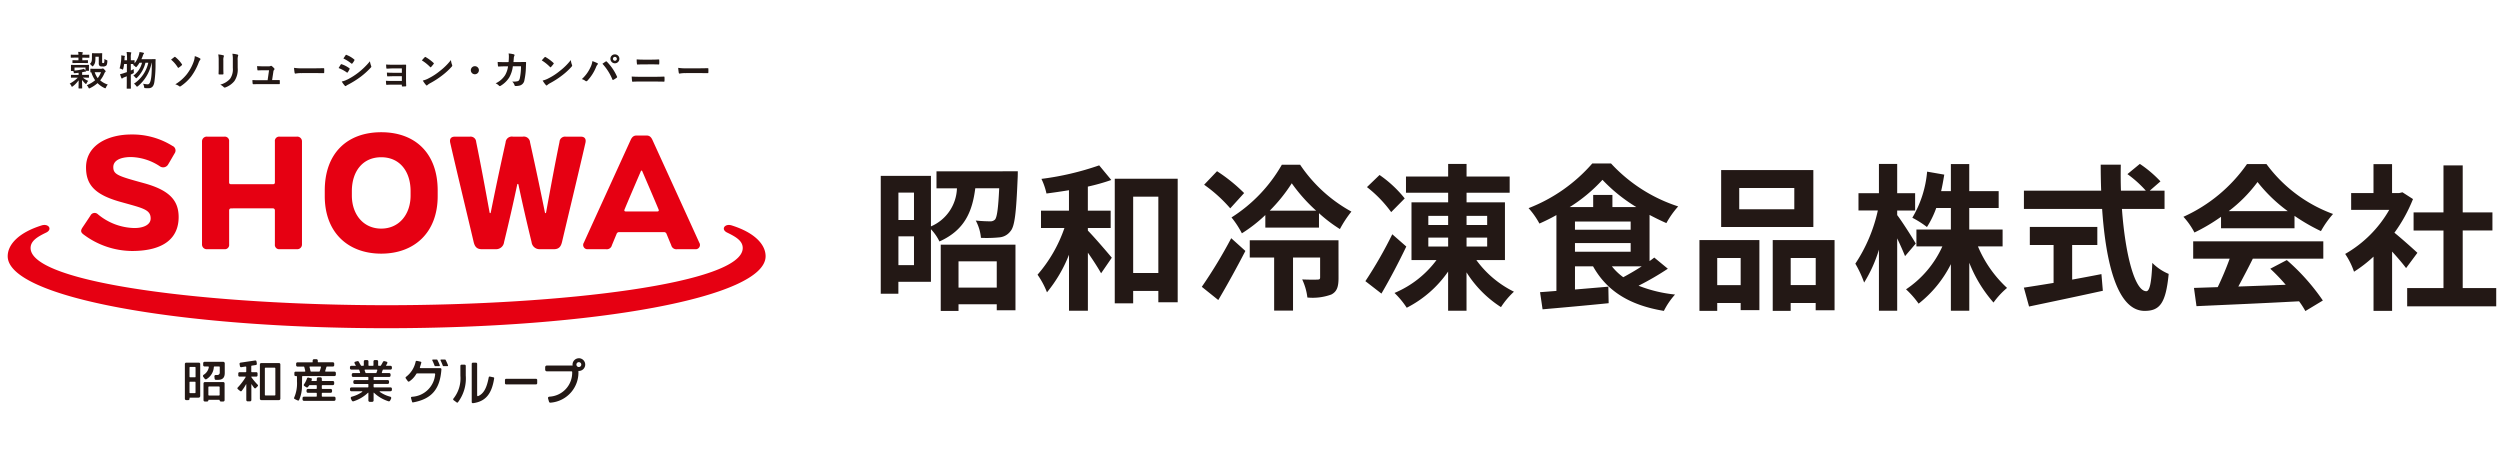 <svg xmlns="http://www.w3.org/2000/svg" xmlns:xlink="http://www.w3.org/1999/xlink" width="286" height="53" viewBox="0 0 286 53">
  <defs>
    <clipPath id="clip-path">
      <rect id="長方形_28600" data-name="長方形 28600" width="286" height="53" transform="translate(51 25)" fill="#fff" stroke="#707070" stroke-width="1"/>
    </clipPath>
  </defs>
  <g id="logo_1" transform="translate(-51 -25)" clip-path="url(#clip-path)">
    <g id="logo" transform="translate(24461 23933)">
      <g id="グループ_9217" data-name="グループ 9217" transform="translate(-19 -114)">
        <path id="パス_12180" data-name="パス 12180" d="M12.421,9.027c-.046,0-.05,0-.05-.049V8.746c0-.045,0-.05.05-.05.027,0,.16.009.553.009h.27V8.461c-.123.014-.293.035-.4.04s-.129.026-.151-.061c-.019-.064-.029-.126-.047-.183h-.229c-.046,0-.046,0-.046-.049,0-.029,0-.083,0-.362,0,0,0-.127,0-.243,0-.046,0-.05.046-.05s.169.009.562.009h.842c.4,0,.535-.009.562-.009.046,0,.053,0,.05.05-.007.133-.008.178-.009.23s.009.325.009.352c0,.046,0,.05-.05.05h-.328c.027.027.049.033.049.051s-.038.038-.088.041c-.133.01-.2.037-.369.065V8.7h.191c.394,0,.513-.009.541-.009.046,0,.05.006.05.05v.232c0,.045,0,.051-.05.049-.229-.009-.32-.01-.64-.008a2.131,2.131,0,0,0,.606.371,1.074,1.074,0,0,0-.174.255c-.032.069-.05.1-.078.1A.148.148,0,0,1,14,9.691a3.053,3.053,0,0,1-.27-.3c-.022-.026-.07-.073-.094-.106,0,.453.018.791.018.919,0,.041,0,.046-.05.046H13.29c-.05,0-.055,0-.055-.046,0-.123.014-.448.018-.887a1.01,1.01,0,0,1-.118.146,2.876,2.876,0,0,1-.55.539c-.046.037-.073.055-.1.055s-.046-.032-.073-.1a.743.743,0,0,0-.187-.256,4.014,4.014,0,0,0,.925-.682c-.373,0-.443,0-.733,0m1.341-1.994c.366,0,.475-.009.5-.009.05,0,.055,0,.055.046v.24c0,.046,0,.05-.055.05-.027,0-.137-.009-.5-.009h-.669c-.361,0-.475.009-.5.009-.046,0-.05,0-.05-.05v-.24c0-.041,0-.046.05-.046.027,0,.142.009.5.009h.137v-.3h-.27c-.4,0-.535.01-.562.01s-.046,0-.046-.051V6.443c0-.05,0-.055.046-.055s.165.009.562.009h.27a2.3,2.3,0,0,0-.032-.329c.16,0,.3.018.453.037.05,0,.078.027.078.047a.188.188,0,0,1-.032.095.282.282,0,0,0-.023.151h.193c.4,0,.535-.009.562-.009.046,0,.05,0,.05.055v.248c0,.047,0,.051-.05.051-.027,0-.165-.01-.562-.01h-.193v.3Zm-.983,1.176a4.808,4.808,0,0,0,.867-.135.925.925,0,0,0,.21-.069,2.575,2.575,0,0,0,.178.2V7.856H12.779ZM15.854,8a.294.294,0,0,0,.1-.018.123.123,0,0,1,.064-.023c.032,0,.091.041.178.133.105.11.142.163.142.2a.091.091,0,0,1-.041.078.292.292,0,0,0-.1.142,3.2,3.2,0,0,1-.485.809,2.378,2.378,0,0,0,.873.485,1.1,1.1,0,0,0-.2.311c-.037.082-.05.114-.087.114a.365.365,0,0,1-.11-.037,2.7,2.7,0,0,1-.777-.553,3.563,3.563,0,0,1-.851.567.3.3,0,0,1-.109.041c-.038,0-.051-.032-.087-.11a.94.94,0,0,0-.183-.261,3.378,3.378,0,0,0,.954-.567A3.306,3.306,0,0,1,14.7,8.41c-.042,0-.047,0-.061,0-.046,0-.051,0-.051-.046V8.043c0-.045.006-.05.051-.05.027,0,.1.01.461.01ZM15.17,6.621c0,.562-.013.752-.241,1.036-.037.046-.059.069-.082.069s-.051-.022-.1-.073a1.807,1.807,0,0,0-.209-.209c.237-.232.23-.406.23-.843,0-.2.007-.3.007-.335s0-.05.055-.05c.027,0,.08.009.336.009h.379c.256,0,.321-.009.349-.009.046,0,.05,0,.05.05s-.009.146-.009.381v.579c0,.055,0,.078.023.1a.146.146,0,0,0,.1.023.116.116,0,0,0,.106-.05,1.511,1.511,0,0,0,.034-.429.737.737,0,0,0,.258.141c.073.023.087.038.078.138-.018.273-.046.393-.123.48a.534.534,0,0,1-.407.109c-.187,0-.274,0-.361-.078a.407.407,0,0,1-.091-.315V6.621Zm-.087,1.768a2.526,2.526,0,0,0,.346.683,2.532,2.532,0,0,0,.379-.683Z" transform="translate(-24395.252 -23794.133)" fill="#231815"/>
        <path id="パス_12181" data-name="パス 12181" d="M17.74,7.449a4.107,4.107,0,0,1-.1.535c-.023.078-.032.11-.059.11a.335.335,0,0,1-.1-.046,1.358,1.358,0,0,0-.261-.091,4.815,4.815,0,0,0,.192-1.2,1.635,1.635,0,0,0-.009-.293c.123.014.239.035.35.05.05.008.069.025.07.053a.156.156,0,0,1-.016.074.407.407,0,0,0-.023.157c0,.073,0,.146-.011.224h.3V6.772a4.61,4.61,0,0,0-.05-.69c.169,0,.307.014.463.032.046,0,.073.023.073.046a.254.254,0,0,1-.027.1,1.878,1.878,0,0,0-.027.507v.261c.242,0,.357-.011.379-.011.046,0,.05,0,.05.046v.309a2.677,2.677,0,0,0,.485-.923,2.135,2.135,0,0,0,.082-.367c.123.019.3.047.43.079.05.014.078.032.078.064a.136.136,0,0,1-.046.091.622.622,0,0,0-.091.21c-.041.123-.1.247-.151.375h1.07c.347,0,.457-.009.485-.009.05,0,.064.014.064.059,0,.123-.009.247-.009.357A13.977,13.977,0,0,1,21.2,9.5c-.073.49-.274.723-.681.723-.082,0-.21,0-.329-.009-.142-.009-.142-.009-.169-.161a1.209,1.209,0,0,0-.11-.343,3.616,3.616,0,0,0,.526.069c.449.015.471-1.348.472-2.51-.011.043-.033.1-.045.143a4.629,4.629,0,0,1-1.534,2.568c-.055.041-.087.064-.114.064s-.055-.027-.1-.086a.94.94,0,0,0-.251-.253,3.889,3.889,0,0,0,1.64-2.4h-.327a3.607,3.607,0,0,1-.947,1.7c-.051.05-.083.074-.111.074s-.049-.023-.091-.078a1,1,0,0,0-.235-.217,2.566,2.566,0,0,0,.993-1.478H19.5a2.953,2.953,0,0,1-.313.441c-.05.055-.059.065-.083.065s-.049-.024-.1-.074a1.413,1.413,0,0,0-.261-.192l.106-.094c-.046,0-.163,0-.346,0V8.2c.133-.064.183-.083.335-.167,0,.083,0,.206.008.307.01.137.01.142-.114.206s-.123.064-.229.114v.757c0,.522.009.782.009.806,0,.046,0,.05-.05.05h-.379c-.046,0-.05,0-.05-.05,0-.029.009-.283.009-.8V8.857c-.105.046-.215.087-.32.128a.673.673,0,0,0-.146.082c-.027.027-.05.047-.078.047a.077.077,0,0,1-.073-.051c-.055-.131-.11-.3-.155-.443A3.763,3.763,0,0,0,17.7,8.5c.114-.037.229-.078.355-.119V7.449Z" transform="translate(-24394.539 -23794.131)" fill="#231815"/>
        <path id="パス_12182" data-name="パス 12182" d="M22.747,6.6a.1.1,0,0,1,.065-.027.084.084,0,0,1,.061.033,3.519,3.519,0,0,1,.738.808.074.074,0,0,1,.023.055.141.141,0,0,1-.031.065,2.681,2.681,0,0,1-.357.281.082.082,0,0,1-.041.018c-.023,0-.046-.018-.065-.05a3.607,3.607,0,0,0-.767-.887c.149-.12.314-.249.374-.3m2.934.158c.041.023.056.046.056.078a.176.176,0,0,1-.051.106,1.05,1.05,0,0,0-.158.3,6.588,6.588,0,0,1-.863,1.593,5.1,5.1,0,0,1-1.183,1.1.184.184,0,0,1-.1.037.166.166,0,0,1-.1-.05,1.333,1.333,0,0,0-.424-.2,4.958,4.958,0,0,0,1.32-1.159,5.161,5.161,0,0,0,.786-1.45,2.087,2.087,0,0,0,.12-.615,2.666,2.666,0,0,1,.6.259" transform="translate(-24393.803 -23794.072)" fill="#231815"/>
        <path id="パス_12183" data-name="パス 12183" d="M27.144,7.005a3.2,3.2,0,0,0-.05-.674,3.43,3.43,0,0,1,.573.1c.056.014.079.042.079.074a.173.173,0,0,1-.019.069,1.075,1.075,0,0,0-.05.439v.934c0,.24.009.419.014.582,0,.07-.027.093-.1.093h-.37c-.065,0-.093-.023-.088-.079,0-.161.014-.43.014-.629Zm2.176.864a2.378,2.378,0,0,1-.375,1.505,2.387,2.387,0,0,1-1.015.726.3.3,0,0,1-.1.023.147.147,0,0,1-.111-.056,1.5,1.5,0,0,0-.393-.281,2.253,2.253,0,0,0,1.127-.674,1.9,1.9,0,0,0,.31-1.233V7.005a3.422,3.422,0,0,0-.05-.752,2.935,2.935,0,0,1,.6.1.079.079,0,0,1,.064.08.136.136,0,0,1-.018.073,1.4,1.4,0,0,0-.041.5Z" transform="translate(-24393.127 -23794.105)" fill="#231815"/>
        <path id="パス_12184" data-name="パス 12184" d="M32.984,9.122c.185,0,.389,0,.563,0,.079,0,.1.009.1.083s0,.2,0,.29-.018.093-.088.093c-.208,0-.429,0-.641,0h-1.7c-.189,0-.369,0-.6.009-.05,0-.069-.023-.079-.093a2.375,2.375,0,0,1-.023-.387c.264.018.434.018.665.018h1.072L32.416,8h-.743c-.181,0-.389.009-.509.014-.055,0-.074-.009-.083-.088-.014-.1-.023-.245-.032-.4.31.014.448.023.642.023h.637a.569.569,0,0,0,.273-.041.08.08,0,0,1,.05-.019.146.146,0,0,1,.07.029A1.523,1.523,0,0,1,33,7.778a.118.118,0,0,1,.042.083A.116.116,0,0,1,33,7.944a.372.372,0,0,0-.091.231l-.143.947Z" transform="translate(-24392.637 -23793.961)" fill="#231815"/>
        <path id="パス_12185" data-name="パス 12185" d="M35.491,8.267a3.294,3.294,0,0,0-.645.056c-.053,0-.088-.027-.1-.1a5.26,5.26,0,0,1-.065-.559,5.412,5.412,0,0,0,.947.055h1.414c.333,0,.671-.009,1.009-.014.065,0,.078.009.078.065a3.44,3.44,0,0,1,0,.434c0,.055-.017.073-.078.069-.33,0-.654-.009-.98-.009Z" transform="translate(-24392.043 -23793.904)" fill="#231815"/>
        <path id="パス_12186" data-name="パス 12186" d="M39.383,7.478c.023-.032.046-.055.088-.046a3.184,3.184,0,0,1,.886.453c.033.023.051.041.051.069a.14.14,0,0,1-.018.051,1.9,1.9,0,0,1-.2.351c-.023.027-.041.046-.061.046a.088.088,0,0,1-.055-.027,4.043,4.043,0,0,0-.933-.5c.115-.185.189-.319.245-.393m.749,1.713a7.659,7.659,0,0,0,1.265-.8A8.428,8.428,0,0,0,42.727,7.1a2.273,2.273,0,0,0,.134.518.224.224,0,0,1,.023.087.144.144,0,0,1-.05.106,8.542,8.542,0,0,1-1.174,1.066,10.668,10.668,0,0,1-1.381.87,1.478,1.478,0,0,0-.269.157.1.1,0,0,1-.073.037.116.116,0,0,1-.093-.056,2.843,2.843,0,0,1-.342-.471,2.138,2.138,0,0,0,.629-.226m-.19-2.775c.032-.056.059-.065.115-.037a3.109,3.109,0,0,1,.867.512.071.071,0,0,1,.038.059.111.111,0,0,1-.018.061,1.953,1.953,0,0,1-.235.346.052.052,0,0,1-.047.027.118.118,0,0,1-.069-.032,4.461,4.461,0,0,0-.9-.568c.078-.12.166-.249.245-.369" transform="translate(-24391.406 -23794.09)" fill="#231815"/>
        <path id="パス_12187" data-name="パス 12187" d="M45.7,7.807H44.633c-.216,0-.438.023-.646.027-.041,0-.064-.032-.069-.106-.009-.115-.014-.193-.023-.368a7.231,7.231,0,0,0,.737.023h.8c.226,0,.48,0,.685-.009.055,0,.073.027.069.074,0,.207-.009.4-.009.6V9.119c0,.208.009.421.019.656,0,.07-.024.083-.1.088s-.222.009-.314.009c-.074,0-.083-.014-.083-.069V9.664H44.605c-.216,0-.424.009-.637.023-.046,0-.059-.023-.064-.091a2.6,2.6,0,0,1-.023-.374c.249.018.474.018.742.018H45.7V8.7h-.979c-.207,0-.433.009-.632.018-.055,0-.073-.027-.079-.1a2.329,2.329,0,0,1-.018-.337c.25.019.421.024.72.024H45.7Z" transform="translate(-24390.727 -23793.98)" fill="#231815"/>
        <path id="パス_12188" data-name="パス 12188" d="M47.8,6.612a.084.084,0,0,1,.064-.037.111.111,0,0,1,.059.024,4.8,4.8,0,0,1,.882.655c.029.027.042.047.042.065a.1.1,0,0,1-.027.059c-.07.093-.222.278-.287.346-.023.024-.037.038-.055.038a.1.1,0,0,1-.061-.038,4.826,4.826,0,0,0-.943-.752c.1-.125.235-.269.325-.361m.4,2.434a6.827,6.827,0,0,0,1.33-.858A6.938,6.938,0,0,0,50.8,6.93a2.109,2.109,0,0,0,.129.541.214.214,0,0,1,.023.088.226.226,0,0,1-.073.138,7.571,7.571,0,0,1-1.063.979,9.89,9.89,0,0,1-1.394.905,1.635,1.635,0,0,0-.31.213.126.126,0,0,1-.082.046.118.118,0,0,1-.079-.05,3.3,3.3,0,0,1-.37-.512,2.82,2.82,0,0,0,.624-.232" transform="translate(-24390.213 -23794.061)" fill="#231815"/>
        <path id="パス_12189" data-name="パス 12189" d="M53.3,7.963A.462.462,0,1,1,52.84,7.5a.463.463,0,0,1,.463.462" transform="translate(-24389.514 -23793.928)" fill="#231815"/>
        <path id="パス_12190" data-name="パス 12190" d="M56.341,7.213c.018-.226.029-.375.032-.624a1.718,1.718,0,0,0-.032-.365,3.664,3.664,0,0,1,.6.1.1.1,0,0,1,.078.1A.205.205,0,0,1,57,6.505a.428.428,0,0,0-.059.218c-.015.147-.019.258-.042.485h.7c.213,0,.43-.009.642-.009.074,0,.1.014.1.064s-.009.245-.018.489a7.91,7.91,0,0,1-.171,1.52A.735.735,0,0,1,57.6,9.9a1.979,1.979,0,0,1-.467.05.112.112,0,0,1-.111-.091.959.959,0,0,0-.267-.421,1.857,1.857,0,0,0,.627-.042c.125-.041.186-.115.241-.322a6.609,6.609,0,0,0,.138-1.386h-.933a3.44,3.44,0,0,1-.411,1.28,2.973,2.973,0,0,1-.979.951.214.214,0,0,1-.106.038.123.123,0,0,1-.088-.047,1.158,1.158,0,0,0-.387-.267A2.577,2.577,0,0,0,55.945,8.7a2.7,2.7,0,0,0,.333-1h-.416c-.226,0-.448.009-.665.024-.046,0-.065-.024-.07-.079-.018-.111-.027-.277-.037-.448.291.018.5.018.766.018Z" transform="translate(-24389.158 -23794.109)" fill="#231815"/>
        <path id="パス_12191" data-name="パス 12191" d="M59.8,6.612a.09.09,0,0,1,.065-.037.121.121,0,0,1,.061.024,4.843,4.843,0,0,1,.882.655c.027.027.041.047.041.065a.1.1,0,0,1-.027.059c-.07.093-.222.278-.287.346-.023.024-.037.038-.055.038a.1.1,0,0,1-.061-.038,4.888,4.888,0,0,0-.942-.752c.1-.125.235-.269.322-.361m.4,2.434a6.826,6.826,0,0,0,1.33-.858A6.938,6.938,0,0,0,62.8,6.93a2.109,2.109,0,0,0,.129.541.237.237,0,0,1,.024.088c0,.041-.024.079-.074.138a7.556,7.556,0,0,1-1.062.979,9.911,9.911,0,0,1-1.4.905,1.563,1.563,0,0,0-.309.213.131.131,0,0,1-.083.046.118.118,0,0,1-.079-.05,3.225,3.225,0,0,1-.369-.512,2.812,2.812,0,0,0,.623-.232" transform="translate(-24388.498 -23794.061)" fill="#231815"/>
        <path id="パス_12192" data-name="パス 12192" d="M64.488,7.771a2.285,2.285,0,0,0,.208-.683,4.539,4.539,0,0,1,.573.235.081.081,0,0,1,.056.074.137.137,0,0,1-.047.091.921.921,0,0,0-.162.282,5.068,5.068,0,0,1-.988,1.552.178.178,0,0,1-.129.07.156.156,0,0,1-.106-.047,1.31,1.31,0,0,0-.407-.2,4.089,4.089,0,0,0,1-1.376m1.727-.629a.115.115,0,0,1,.065-.027.1.1,0,0,1,.07.038,5.787,5.787,0,0,1,1.159,1.695.114.114,0,0,1,.018.064.088.088,0,0,1-.047.074,2.725,2.725,0,0,1-.382.245c-.061.027-.094.018-.112-.041a6.032,6.032,0,0,0-1.141-1.8c.166-.11.29-.2.369-.249m1.572-.313a.513.513,0,0,1-1.026,0,.5.5,0,0,1,.513-.509.507.507,0,0,1,.513.509m-.736,0a.223.223,0,1,0,.223-.223.217.217,0,0,0-.223.223" transform="translate(-24387.926 -23794.096)" fill="#231815"/>
        <path id="パス_12193" data-name="パス 12193" d="M69.421,9.354c-.3,0-.6,0-.831.023-.047,0-.061-.029-.07-.088a4.945,4.945,0,0,1-.041-.509c.333.024.665.029.956.029h1.681c.512,0,.826-.014,1.039-.023.061,0,.074.023.074.082a2.957,2.957,0,0,1,0,.4c0,.07-.009.1-.069.1-.222-.008-.7-.013-1.013-.013Zm.425-1.964c-.29,0-.495.009-.706.018-.047,0-.061-.027-.065-.1a3.134,3.134,0,0,1-.027-.489c.29.023.509.029.784.029h.915c.355,0,.633-.015.831-.024.038,0,.05.024.05.079a2.734,2.734,0,0,1,0,.41c0,.065-.013.088-.059.088-.217-.009-.512-.014-.808-.014Z" transform="translate(-24387.211 -23794.025)" fill="#231815"/>
        <path id="パス_12194" data-name="パス 12194" d="M73.943,8.267a3.294,3.294,0,0,0-.645.056c-.053,0-.088-.027-.1-.1a5.511,5.511,0,0,1-.066-.559,5.426,5.426,0,0,0,.949.055h1.413c.334,0,.672-.009,1.009-.014.066,0,.079.009.079.065a3.443,3.443,0,0,1,0,.434c0,.055-.017.073-.079.069-.328,0-.654-.009-.978-.009Z" transform="translate(-24386.547 -23793.904)" fill="#231815"/>
        <path id="パス_12195" data-name="パス 12195" d="M64.293,20.259c-.427,2.021-.931,4.236-1.488,6.51a.915.915,0,0,1-.922.814H60.26c-.621,0-.823-.347-.942-.855-.6-2.566-1.934-8.083-2.669-11.3-.114-.5.117-.72.527-.72h1.716a.634.634,0,0,1,.72.6c.522,2.545,1,5.124,1.536,8.074.019.1.111.107.133,0,.787-3.9,1.31-6.261,1.7-8.021a.711.711,0,0,1,.838-.654H64.94a.711.711,0,0,1,.838.654c.387,1.76.911,4.121,1.7,8.021.022.107.114.1.133,0,.538-2.95,1.014-5.528,1.536-8.074a.634.634,0,0,1,.72-.6h1.716c.41,0,.642.221.527.72-.735,3.217-2.068,8.734-2.669,11.3-.119.507-.32.855-.942.855H66.873a.915.915,0,0,1-.922-.814c-.557-2.274-1.061-4.489-1.488-6.51-.027-.126-.042-.142-.085-.142s-.058.016-.086.142M49.373,36.621c23.725,0,43.354-3.527,43.351-8.234,0-1.345-1.26-2.705-3.887-3.527-.786-.245-1.271.458-.51.823,1.034.5,1.78.959,1.78,1.764,0,4.055-20.749,6.543-40.733,6.543S8.639,31.5,8.639,27.447c0-.8.745-1.268,1.778-1.764.762-.365.278-1.068-.51-.823-2.628.822-3.886,2.182-3.887,3.527,0,4.707,19.625,8.234,43.352,8.234m35.291-9.038H82.608a.6.6,0,0,1-.681-.463c-.171-.4-.387-.93-.537-1.292a.3.3,0,0,0-.31-.2H75.989a.3.3,0,0,0-.31.2c-.15.361-.367.89-.536,1.292a.6.6,0,0,1-.682.463H72.406a.49.49,0,0,1-.471-.757c.734-1.625,4.876-10.692,5.35-11.737.185-.406.406-.511.674-.511h1.149c.269,0,.49.105.674.511.475,1.045,4.617,10.112,5.351,11.737a.49.49,0,0,1-.471.757m-4.181-4.545c-.554-1.334-1.367-3.212-1.877-4.4a.084.084,0,0,0-.051-.046h-.039a.085.085,0,0,0-.053.046c-.509,1.191-1.322,3.069-1.874,4.4-.062.147,0,.227.15.227H80.33c.152,0,.211-.08.152-.227M21.6,20.027c-2.956-.81-3.5-.983-3.5-1.836,0-.727.749-1.151,2.048-1.151A6.247,6.247,0,0,1,23.4,18.079a.654.654,0,0,0,.949-.152c.256-.415.52-.893.778-1.327a.566.566,0,0,0-.258-.834,8.628,8.628,0,0,0-4.72-1.306c-2.628,0-5.168,1.2-5.168,3.768,0,1.969.981,3.107,3.916,3.934,2.556.722,3.477.863,3.477,1.906,0,.682-.746,1.093-1.863,1.093a6.719,6.719,0,0,1-4.18-1.581.53.53,0,0,0-.841.151c-.265.4-.576.873-.9,1.35-.245.363-.229.563.1.813a9.338,9.338,0,0,0,5.536,1.893c3.719,0,5.35-1.524,5.35-3.881,0-1.917-1.074-3.084-3.974-3.878M36.367,22.91a.219.219,0,0,1,.219.218v3.9a.492.492,0,0,0,.552.553h1.933a.542.542,0,0,0,.614-.57V15.278a.543.543,0,0,0-.614-.57H37.139a.492.492,0,0,0-.552.553v4.686c0,.127-.073.2-.219.2h-4.8c-.145,0-.218-.074-.218-.2V15.261a.493.493,0,0,0-.553-.553H28.864a.543.543,0,0,0-.615.57V27.012a.543.543,0,0,0,.615.57H30.8a.493.493,0,0,0,.553-.553v-3.9a.218.218,0,0,1,.218-.218ZM55.21,20.867v.645c0,4.2-2.7,6.579-6.459,6.579s-6.459-2.377-6.459-6.579v-.645c0-4.271,2.573-6.666,6.459-6.666S55.21,16.6,55.21,20.867m-3.1.07c0-2.232-1.221-3.875-3.359-3.875s-3.359,1.642-3.359,3.875v.5c0,2.164,1.313,3.789,3.359,3.789S52.11,23.6,52.11,21.44Z" transform="translate(-24396.139 -23793.074)" fill="#e60012"/>
        <path id="パス_12196" data-name="パス 12196" d="M37.325,38.813h.245a.158.158,0,0,1,.167.166v.176a.077.077,0,0,0,.077.077h1.173a.158.158,0,0,1,.166.166v.143a.157.157,0,0,1-.166.166H37.813a.077.077,0,0,0-.077.078v.28a.077.077,0,0,0,.077.077h.931a.158.158,0,0,1,.166.166v.11a.158.158,0,0,1-.166.166h-.931a.077.077,0,0,0-.077.077v.291a.077.077,0,0,0,.077.077h1.33a.158.158,0,0,1,.166.166v.143a.157.157,0,0,1-.166.166H35.7a.157.157,0,0,1-.166-.166v-.143a.158.158,0,0,1,.166-.166h1.386a.077.077,0,0,0,.077-.077v-.291a.077.077,0,0,0-.077-.077h-.931a.158.158,0,0,1-.166-.166v-.11a.158.158,0,0,1,.166-.166h.931a.077.077,0,0,0,.077-.077v-.28a.078.078,0,0,0-.077-.078h-.734a.079.079,0,0,0-.066.04c-.04.062-.078.1-.12.154-.056.077-.112.1-.192.054s-.137-.082-.219-.138-.111-.117-.054-.2a2.687,2.687,0,0,0,.336-.664.145.145,0,0,1,.2-.1l.315.079c.059.013.057.063.04.12s-.021.071-.034.113a.05.05,0,0,0,.048.067h.483a.077.077,0,0,0,.077-.077v-.176a.158.158,0,0,1,.166-.166" transform="translate(-24391.922 -23789.648)" fill="#231815"/>
        <path id="パス_12197" data-name="パス 12197" d="M39.3,38.419h-.976c-.087,0-.09-.051-.072-.1.048-.136.093-.3.133-.426a.075.075,0,0,1,.073-.051h.654a.157.157,0,0,0,.166-.167v-.157a.156.156,0,0,0-.166-.165H37.455c-.051,0-.056-.029-.056-.057v-.129A.157.157,0,0,0,37.233,37h-.256a.158.158,0,0,0-.166.166V37.3c0,.029,0,.057-.056.057H35.087a.156.156,0,0,0-.166.165v.157a.157.157,0,0,0,.166.167h.691a.077.077,0,0,1,.073.05c.041.128.078.3.111.435.011.047.009.093-.075.093H34.873a.139.139,0,0,0-.153.153v.2a.138.138,0,0,0,.153.153h.066a.077.077,0,0,1,.078.077s0,.184,0,.515a4.1,4.1,0,0,1-.314,1.858c-.034.069-.029.123.035.162a2.9,2.9,0,0,0,.338.167c.115.047.155.029.2-.081a3.919,3.919,0,0,0,.313-1.665c.01-.418.014-.957.014-.957a.076.076,0,0,1,.077-.077H39.3a.157.157,0,0,0,.165-.166v-.177a.157.157,0,0,0-.165-.166m-1.545-.482a4,4,0,0,1-.136.437.072.072,0,0,1-.07.046h-.907a.077.077,0,0,1-.074-.057c-.031-.125-.067-.29-.106-.425-.014-.048-.011-.1.074-.1h1.145c.086,0,.088.048.074.1" transform="translate(-24392.043 -23789.908)" fill="#231815"/>
        <path id="パス_12198" data-name="パス 12198" d="M30.625,38.974h.534a.141.141,0,0,0,.159-.153v-.2a.141.141,0,0,0-.159-.152h-.48a.072.072,0,0,1-.08-.077v-.6a.077.077,0,0,1,.067-.075l.448-.066c.106-.015.13-.088.119-.191-.006-.055-.026-.163-.038-.227-.017-.086-.08-.111-.175-.1l-1.625.24a.142.142,0,0,0-.131.191l.039.222a.139.139,0,0,0,.179.107l.453-.07a.071.071,0,0,1,.091.075v.495a.078.078,0,0,1-.079.077h-.674a.14.14,0,0,0-.159.152v.2a.14.14,0,0,0,.159.153h.647a.037.037,0,0,1,.037.056,6.889,6.889,0,0,1-.9,1.185.12.12,0,0,0,0,.186c.064.058.181.153.253.208s.133.078.2-.009a5.137,5.137,0,0,0,.48-.73c.019-.034.04-.042.04.01v1.764a.159.159,0,0,0,.17.161h.239a.16.16,0,0,0,.171-.166V39.859a.015.015,0,0,1,.027-.008,4.891,4.891,0,0,0,.295.413c.085.09.139.063.2.01a2.694,2.694,0,0,0,.2-.2.114.114,0,0,0-.01-.178,7.272,7.272,0,0,1-.705-.847c-.031-.046-.013-.074.022-.074" transform="translate(-24392.854 -23789.891)" fill="#231815"/>
        <path id="パス_12199" data-name="パス 12199" d="M33.433,37.386h-2a.161.161,0,0,0-.171.166v3.908a.16.16,0,0,0,.171.166h2a.16.16,0,0,0,.17-.166V37.552a.16.16,0,0,0-.17-.166m-.4,3.633a.078.078,0,0,1-.079.077H31.91a.078.078,0,0,1-.079-.077V37.992a.078.078,0,0,1,.079-.075h1.041a.078.078,0,0,1,.079.075Z" transform="translate(-24392.531 -23789.854)" fill="#231815"/>
        <path id="パス_12200" data-name="パス 12200" d="M25.344,37.345H23.92a.157.157,0,0,0-.166.165v3.955a.157.157,0,0,0,.166.166h.216a.147.147,0,0,0,.152-.166V41.4a.051.051,0,0,1,.051-.051h.991a.18.18,0,0,0,.179-.178V37.51a.157.157,0,0,0-.166-.165m-1.056,1.568v-1a.077.077,0,0,1,.077-.077H24.9a.077.077,0,0,1,.077.077v1.044a.062.062,0,0,1-.063.063h-.56a.063.063,0,0,1-.064-.063Zm.687,1.846a.077.077,0,0,1-.077.077h-.534a.077.077,0,0,1-.077-.077V39.592a.064.064,0,0,1,.064-.063h.56a.063.063,0,0,1,.063.063Z" transform="translate(-24393.605 -23789.859)" fill="#231815"/>
        <path id="パス_12201" data-name="パス 12201" d="M27.872,37.233H25.758a.158.158,0,0,0-.167.166v.2a.158.158,0,0,0,.167.167h.4a.076.076,0,0,1,.075.094,1.257,1.257,0,0,1-.575.848.162.162,0,0,0-.059.241l.173.232a.156.156,0,0,0,.227.016,1.734,1.734,0,0,0,.81-1.361.075.075,0,0,1,.074-.07h.526a.076.076,0,0,1,.077.075v.6a.269.269,0,0,1-.3.3h-.145a.155.155,0,0,0-.168.175l.026.246a.154.154,0,0,0,.174.136h.185c.551,0,.8-.237.8-.8V37.411a.178.178,0,0,0-.178-.178" transform="translate(-24393.346 -23789.842)" fill="#231815"/>
        <path id="パス_12202" data-name="パス 12202" d="M27.866,39.289h-2.08a.157.157,0,0,0-.166.166v1.894a.157.157,0,0,0,.166.166h.229a.146.146,0,0,0,.163-.153c0-.039.023-.046.049-.046h1.188a.049.049,0,0,1,.049.046.151.151,0,0,0,.163.153h.239a.157.157,0,0,0,.166-.166V39.455a.157.157,0,0,0-.166-.166m-.4,1.462a.077.077,0,0,1-.077.077H26.252a.077.077,0,0,1-.077-.077v-.877a.077.077,0,0,1,.077-.077h1.137a.077.077,0,0,1,.077.077Z" transform="translate(-24393.338 -23789.582)" fill="#231815"/>
        <path id="パス_12203" data-name="パス 12203" d="M44.021,38.232a.072.072,0,0,1,.065-.054h.823a.157.157,0,0,0,.166-.166v-.1a.157.157,0,0,0-.166-.166h-.459c-.022,0-.063,0-.03-.063s.065-.109.106-.187c.057-.1.042-.191-.05-.217s-.162-.046-.232-.065a.164.164,0,0,0-.191.079,4.537,4.537,0,0,1-.235.417.078.078,0,0,1-.066.037h-.174a.077.077,0,0,1-.077-.077v-.419a.157.157,0,0,0-.167-.165h-.2a.157.157,0,0,0-.167.165v.419a.076.076,0,0,1-.075.077h-.422a.078.078,0,0,1-.078-.077v-.419a.156.156,0,0,0-.165-.165h-.2a.156.156,0,0,0-.166.165v.419a.077.077,0,0,1-.077.077H41.6a.077.077,0,0,1-.066-.037,4.537,4.537,0,0,1-.235-.417.164.164,0,0,0-.191-.079c-.07.019-.139.038-.232.065s-.106.113-.051.217c.042.079.062.111.106.187s-.008.063-.029.063h-.459a.157.157,0,0,0-.166.166v.1a.157.157,0,0,0,.166.166h.832a.076.076,0,0,1,.067.054c.031.081.063.178.093.261.014.04-.013.086-.048.083h-.735a.158.158,0,0,0-.166.166v.113a.158.158,0,0,0,.166.166H42.32a.064.064,0,0,1,.064.064v.23a.063.063,0,0,1-.063.063H40.83a.158.158,0,0,0-.166.166v.113a.158.158,0,0,0,.166.166h1.49a.064.064,0,0,1,.064.063v.265a.063.063,0,0,1-.063.063H40.447a.157.157,0,0,0-.166.166v.113c0,.1.066.166.192.166h1.18a.039.039,0,0,1,.025.069,3.734,3.734,0,0,1-1.181.547.154.154,0,0,0-.12.209,2.546,2.546,0,0,0,.127.256.162.162,0,0,0,.2.057,4.224,4.224,0,0,0,1.636-.97c.019-.019.045-.009.045.026V41.7a.157.157,0,0,0,.166.166h.265a.157.157,0,0,0,.166-.166V40.84c0-.025.025-.032.042-.015a4.225,4.225,0,0,0,1.638.97.161.161,0,0,0,.2-.057,2.324,2.324,0,0,0,.127-.256.154.154,0,0,0-.12-.209,3.722,3.722,0,0,1-1.181-.547.039.039,0,0,1,.025-.069h1.172c.126,0,.192-.067.192-.166v-.113a.157.157,0,0,0-.166-.166H43.045a.063.063,0,0,1-.064-.063v-.265a.064.064,0,0,1,.064-.063h1.538a.157.157,0,0,0,.166-.166v-.113a.157.157,0,0,0-.166-.166H43.045a.064.064,0,0,1-.064-.063v-.23a.064.064,0,0,1,.064-.064h1.712a.157.157,0,0,0,.166-.166v-.113a.157.157,0,0,0-.166-.166h-.782c-.037,0-.062-.043-.047-.083.029-.082.061-.179.093-.261m-1.905.344a.073.073,0,0,1-.07-.054l-.087-.258A.063.063,0,0,1,42,38.179h1.358a.063.063,0,0,1,.045.086l-.087.258a.073.073,0,0,1-.07.054Z" transform="translate(-24391.242 -23789.896)" fill="#231815"/>
        <path id="パス_12204" data-name="パス 12204" d="M49.095,37.036A.071.071,0,0,0,49.033,37h-.448a.07.07,0,0,0-.061.107,6.248,6.248,0,0,1,.257.6.069.069,0,0,0,.065.049h.464a.073.073,0,0,0,.065-.1,5.673,5.673,0,0,0-.281-.626" transform="translate(-24390.064 -23789.869)" fill="#231815"/>
        <path id="パス_12205" data-name="パス 12205" d="M49.917,37.036A.069.069,0,0,0,49.857,37h-.449a.07.07,0,0,0-.059.107,6.535,6.535,0,0,1,.256.6.07.07,0,0,0,.066.049h.463a.071.071,0,0,0,.065-.1,5.277,5.277,0,0,0-.281-.626" transform="translate(-24389.947 -23789.869)" fill="#231815"/>
        <path id="パス_12206" data-name="パス 12206" d="M46.58,41.826c.031.1.061.105.146.089,2.1-.387,3.06-1.512,3.217-3.76A.13.13,0,0,0,49.81,38H47.589c-.1,0-.127-.047-.093-.141.049-.129.105-.326.143-.463.023-.077,0-.114-.081-.135s-.3-.072-.4-.089-.139.006-.162.089a2.916,2.916,0,0,1-1.09,1.728c-.074.054-.082.114-.025.2l.213.294a.118.118,0,0,0,.176.037,2.531,2.531,0,0,0,.773-.815c.062-.093.085-.105.123-.105h1.962a.1.1,0,0,1,.081.03.109.109,0,0,1,.018.09,2.805,2.805,0,0,1-2.649,2.556c-.1.016-.137.071-.1.185.016.054.082.3.105.373" transform="translate(-24390.447 -23789.885)" fill="#231815"/>
        <path id="パス_12207" data-name="パス 12207" d="M52.465,41.831c0,.118.056.166.186.147,1.386-.2,2.1-1.037,2.377-2.808.014-.094,0-.127-.067-.142-.083-.019-.3-.064-.39-.085s-.146.014-.162.1c-.232,1.225-.576,1.84-1.189,2.122-.061.03-.134.016-.134-.1V37.5a.143.143,0,0,0-.147-.154h-.327a.143.143,0,0,0-.147.154Z" transform="translate(-24389.5 -23789.859)" fill="#231815"/>
        <path id="パス_12208" data-name="パス 12208" d="M51.436,38.816a3.705,3.705,0,0,1-.786,2.6.125.125,0,0,0,0,.187c.035.027.277.2.334.246.085.066.122.061.193-.027a4.526,4.526,0,0,0,.873-3.038V37.7a.144.144,0,0,0-.149-.155h-.32a.144.144,0,0,0-.147.155Z" transform="translate(-24389.766 -23789.83)" fill="#231815"/>
        <path id="パス_12209" data-name="パス 12209" d="M59.481,39.115a.144.144,0,0,0-.15-.153H55.937a.141.141,0,0,0-.145.153v.338a.14.14,0,0,0,.145.152h3.395a.143.143,0,0,0,.15-.152Z" transform="translate(-24389.025 -23789.629)" fill="#231815"/>
        <path id="パス_12210" data-name="パス 12210" d="M63.675,36.906a.729.729,0,0,0-.728.728c0,.019.009.082.009.082,0,.016,0,.024-.022.024H60a.187.187,0,0,0-.183.191v.28A.187.187,0,0,0,60,38.4h2.828a.085.085,0,0,1,.079.089A2.742,2.742,0,0,1,60.3,41.3c-.122.024-.184.087-.151.21s.105.361.107.37a.165.165,0,0,0,.2.105,3.457,3.457,0,0,0,3.163-3.609c0-.022.019-.017.05-.017a.728.728,0,0,0,0-1.456m0,1.007a.279.279,0,1,1,.279-.279.279.279,0,0,1-.279.279" transform="translate(-24388.449 -23789.922)" fill="#231815"/>
      </g>
      <path id="パス_12211" data-name="パス 12211" d="M-171.972-4.1V-1.1h-4.374V-4.1Zm-6.408,5.67h2.034V.81h4.374v.684h2.142V-6.012h-8.55Zm-4.842-5.238V-6.966h1.782v3.294Zm1.782-8.3v3.132h-1.782V-11.97Zm2.574-2.43v1.944h2.34A4.909,4.909,0,0,1-179.5-8.1v-5.778h-5.742V-.4h2.016V-1.764h3.726V-7.776a5.49,5.49,0,0,1,.972,1.4c2.9-1.3,3.762-3.438,4.1-6.084h2.736c-.108,2.322-.252,3.276-.468,3.564a.738.738,0,0,1-.594.216c-.288,0-.936-.018-1.62-.09a5.152,5.152,0,0,1,.594,1.98,14.426,14.426,0,0,0,2.088-.054,1.765,1.765,0,0,0,1.3-.72c.486-.558.648-2.16.81-6.03.018-.252.018-.81.018-.81Zm17.316,6.48h2.61V-9.9h-2.61v-2.754a22.844,22.844,0,0,0,2.682-.756l-1.386-1.674a32.207,32.207,0,0,1-6.606,1.548,7.381,7.381,0,0,1,.576,1.674c.828-.108,1.692-.234,2.574-.378V-9.9h-3.2v1.98h2.682a16.105,16.105,0,0,1-3.078,5.346,9.444,9.444,0,0,1,1.08,2.016,15.957,15.957,0,0,0,2.52-4.3V1.548h2.16V-5.094c.594.846,1.17,1.746,1.512,2.358l1.224-1.782c-.4-.486-2.016-2.376-2.736-3.1Zm5.184,5.148V-11.5h2.88v8.73Zm-2.106-10.782V.7h2.106V-.72h2.88v1.3h2.214v-14.13Zm14.8,1.638a18.9,18.9,0,0,0-3.1-2.5l-1.476,1.548a16.523,16.523,0,0,1,2.988,2.7ZM-146.628.324c1.044-1.764,2.142-3.762,3.1-5.616l-1.62-1.458a54.831,54.831,0,0,1-3.366,5.562Zm13.752-6.84h-10.152v1.98h2.79V1.53h2.16V-4.536h3.1v2.268c0,.2-.072.252-.306.252-.234.018-1.008.018-1.746-.018a6.626,6.626,0,0,1,.594,2.07A6.245,6.245,0,0,0-133.7-.306c.666-.342.828-.918.828-1.908ZM-140.742-9.9a18.469,18.469,0,0,0,2.52-3.132,18.788,18.788,0,0,0,2.79,3.132Zm1.386-5.256a17.231,17.231,0,0,1-5.76,6.03,10.5,10.5,0,0,1,1.188,1.818A16.752,16.752,0,0,0-141.246-9.4v1.44h6.138V-9.612a16.487,16.487,0,0,0,2.394,1.818,12.771,12.771,0,0,1,1.314-2,16.762,16.762,0,0,1-5.868-5.364ZM-125.3-11.3a13.45,13.45,0,0,0-2.88-2.682l-1.44,1.386a14.117,14.117,0,0,1,2.772,2.862Zm-1.422,4.1A48.351,48.351,0,0,1-129.8-1.836l1.836,1.422c.972-1.656,2-3.618,2.844-5.382Zm4.122.378h2.268V-5.8H-122.6Zm0-2.484h2.268v1.044H-122.6Zm6.732,0v1.044h-2.358V-9.306Zm0,3.51h-2.358V-6.822h2.358Zm2.034,1.548v-6.606h-4.392v-1.1h4.932v-1.854h-4.932v-1.44h-2.106v1.44h-4.824v1.854h4.824v1.1h-4.194v6.606h2.862a11.567,11.567,0,0,1-4.806,3.762,9.606,9.606,0,0,1,1.4,1.692,12.83,12.83,0,0,0,4.734-4.14V1.548h2.106V-2.844a12.8,12.8,0,0,0,3.942,3.978A9.363,9.363,0,0,1-112.806-.63a11.742,11.742,0,0,1-4.3-3.618Zm15.642.72c-.684.45-1.44.882-2.106,1.242a6.554,6.554,0,0,1-1.3-1.242Zm-7.632-2.664h6.372v.99h-6.372Zm4.284-4.122V-11.7h-2.2v1.386h-2.682a17.871,17.871,0,0,0,3.744-3.114,18.6,18.6,0,0,0,3.87,3.114Zm-4.284,1.656h6.372v.936h-6.372Zm9.072,4.122c-.162.126-.342.27-.54.4V-9.414c.648.342,1.3.666,1.926.936a10.154,10.154,0,0,1,1.35-1.908A18.03,18.03,0,0,1-101.7-15.3h-2.142a18.547,18.547,0,0,1-7.29,5.112,8.952,8.952,0,0,1,1.242,1.764c.648-.288,1.314-.612,1.944-.972V-.72c-.684.054-1.314.108-1.872.144l.288,1.962c2.07-.18,4.9-.432,7.56-.7l-.036-1.89-3.816.324V-3.528h2.07c1.584,2.826,4.176,4.446,8.1,5.094A8.4,8.4,0,0,1-94.374-.306,15.612,15.612,0,0,1-98.55-1.314,32.438,32.438,0,0,0-95.2-3.258Zm16.02-5.526h-6.3v-2.43h6.3Zm2.178-4.482H-89.1v6.516h10.548ZM-86.868-4.482v3.1H-89.55v-3.1Zm-4.716,6.048h2.034v-.9h2.682v.81h2.142v-8.01h-6.858Zm10.44-2.952v-3.1h2.862v3.1ZM-83.2-6.534v8.1h2.052v-.9h2.862v.828h2.16V-6.534Zm16.362.4c-.288-.522-1.6-2.592-2.124-3.258v-.522h2.052V-11.9h-2.052v-3.348h-2.088V-11.9h-2.34v1.98h2.214a17.936,17.936,0,0,1-2.574,6.084,13.024,13.024,0,0,1,1.008,2.16,15.709,15.709,0,0,0,1.692-3.762V1.548h2.088v-8.28c.36.756.7,1.53.9,2.034Zm9.936.324V-7.74h-3.816v-2.466h3.366v-1.926h-3.366v-3.1H-62.82v3.1h-1.116c.144-.612.252-1.242.36-1.89l-1.962-.342A12.4,12.4,0,0,1-67.23-9.09a11.058,11.058,0,0,1,1.674,1.062,10.673,10.673,0,0,0,1.062-2.178h1.674V-7.74h-3.942v1.926h2.97A11.679,11.679,0,0,1-67.95-.9,10.321,10.321,0,0,1-66.51.738,13.312,13.312,0,0,0-62.82-3.78V1.548h2.106v-5.49A15.324,15.324,0,0,0-57.942.612a9.1,9.1,0,0,1,1.548-1.674,13.623,13.623,0,0,1-3.33-4.752Zm7.956-.162h2.88v-2.07h-7.722v2.07h2.718v4.338c-1.3.216-2.484.4-3.4.54l.594,2.16c2.322-.486,5.49-1.152,8.442-1.8l-.162-1.908c-1.1.216-2.25.432-3.348.63ZM-38.376-10.1v-2.088h-1.692l1.224-1.062a13.444,13.444,0,0,0-2.358-2l-1.422,1.17a12.743,12.743,0,0,1,2.106,1.89h-2.844c-.036-.972-.036-1.98-.018-2.97h-2.3c0,.99.018,2,.054,2.97h-8.838V-10.1h8.946c.432,6.336,1.782,11.664,4.86,11.664,1.71,0,2.43-.828,2.754-4.23a5.725,5.725,0,0,1-1.872-1.26c-.09,2.286-.306,3.24-.684,3.24-1.314,0-2.412-4.158-2.79-9.414Zm7.344.252a16.358,16.358,0,0,0,3.294-3.33,17.518,17.518,0,0,0,3.456,3.33Zm-.882,1.962h8.406V-9.306A21.751,21.751,0,0,0-20.484-7.56,11.1,11.1,0,0,1-19.1-9.522a16.465,16.465,0,0,1-7.614-5.706h-2.232A17.755,17.755,0,0,1-36.216-9.2a8.362,8.362,0,0,1,1.26,1.8,20.783,20.783,0,0,0,3.042-1.8ZM-35.1-4.41h4.176a34.567,34.567,0,0,1-1.368,3.258l-2.718.09.288,2.088C-31.662.882-27.216.7-22.986.468a9.542,9.542,0,0,1,.72,1.116l2-1.206A24.208,24.208,0,0,0-24.39-4.248l-1.89.99a21.454,21.454,0,0,1,1.764,1.836c-1.836.072-3.69.144-5.418.2.54-1.008,1.134-2.124,1.656-3.186h8.064V-6.39H-35.1Zm25.65-.666c-.378-.36-1.764-1.6-2.628-2.3a17.471,17.471,0,0,0,2.124-3.852l-1.206-.774-.378.09h-.81v-3.312h-2.124v3.312h-2.556V-9.99h4.356a13.539,13.539,0,0,1-5.04,5.04A8.579,8.579,0,0,1-16.7-2.916a14.9,14.9,0,0,0,2.232-1.728v6.21h2.124V-5.22c.612.666,1.224,1.386,1.6,1.89Zm5.184,4.032V-7.632h3.4V-9.7h-3.4v-5.382h-2.2V-9.7h-3.42v2.07h3.42v6.588H-10.62V1.044H-.432V-1.044Z" transform="translate(-24124 -23874)" fill="#231815"/>
    </g>
  </g>
</svg>
